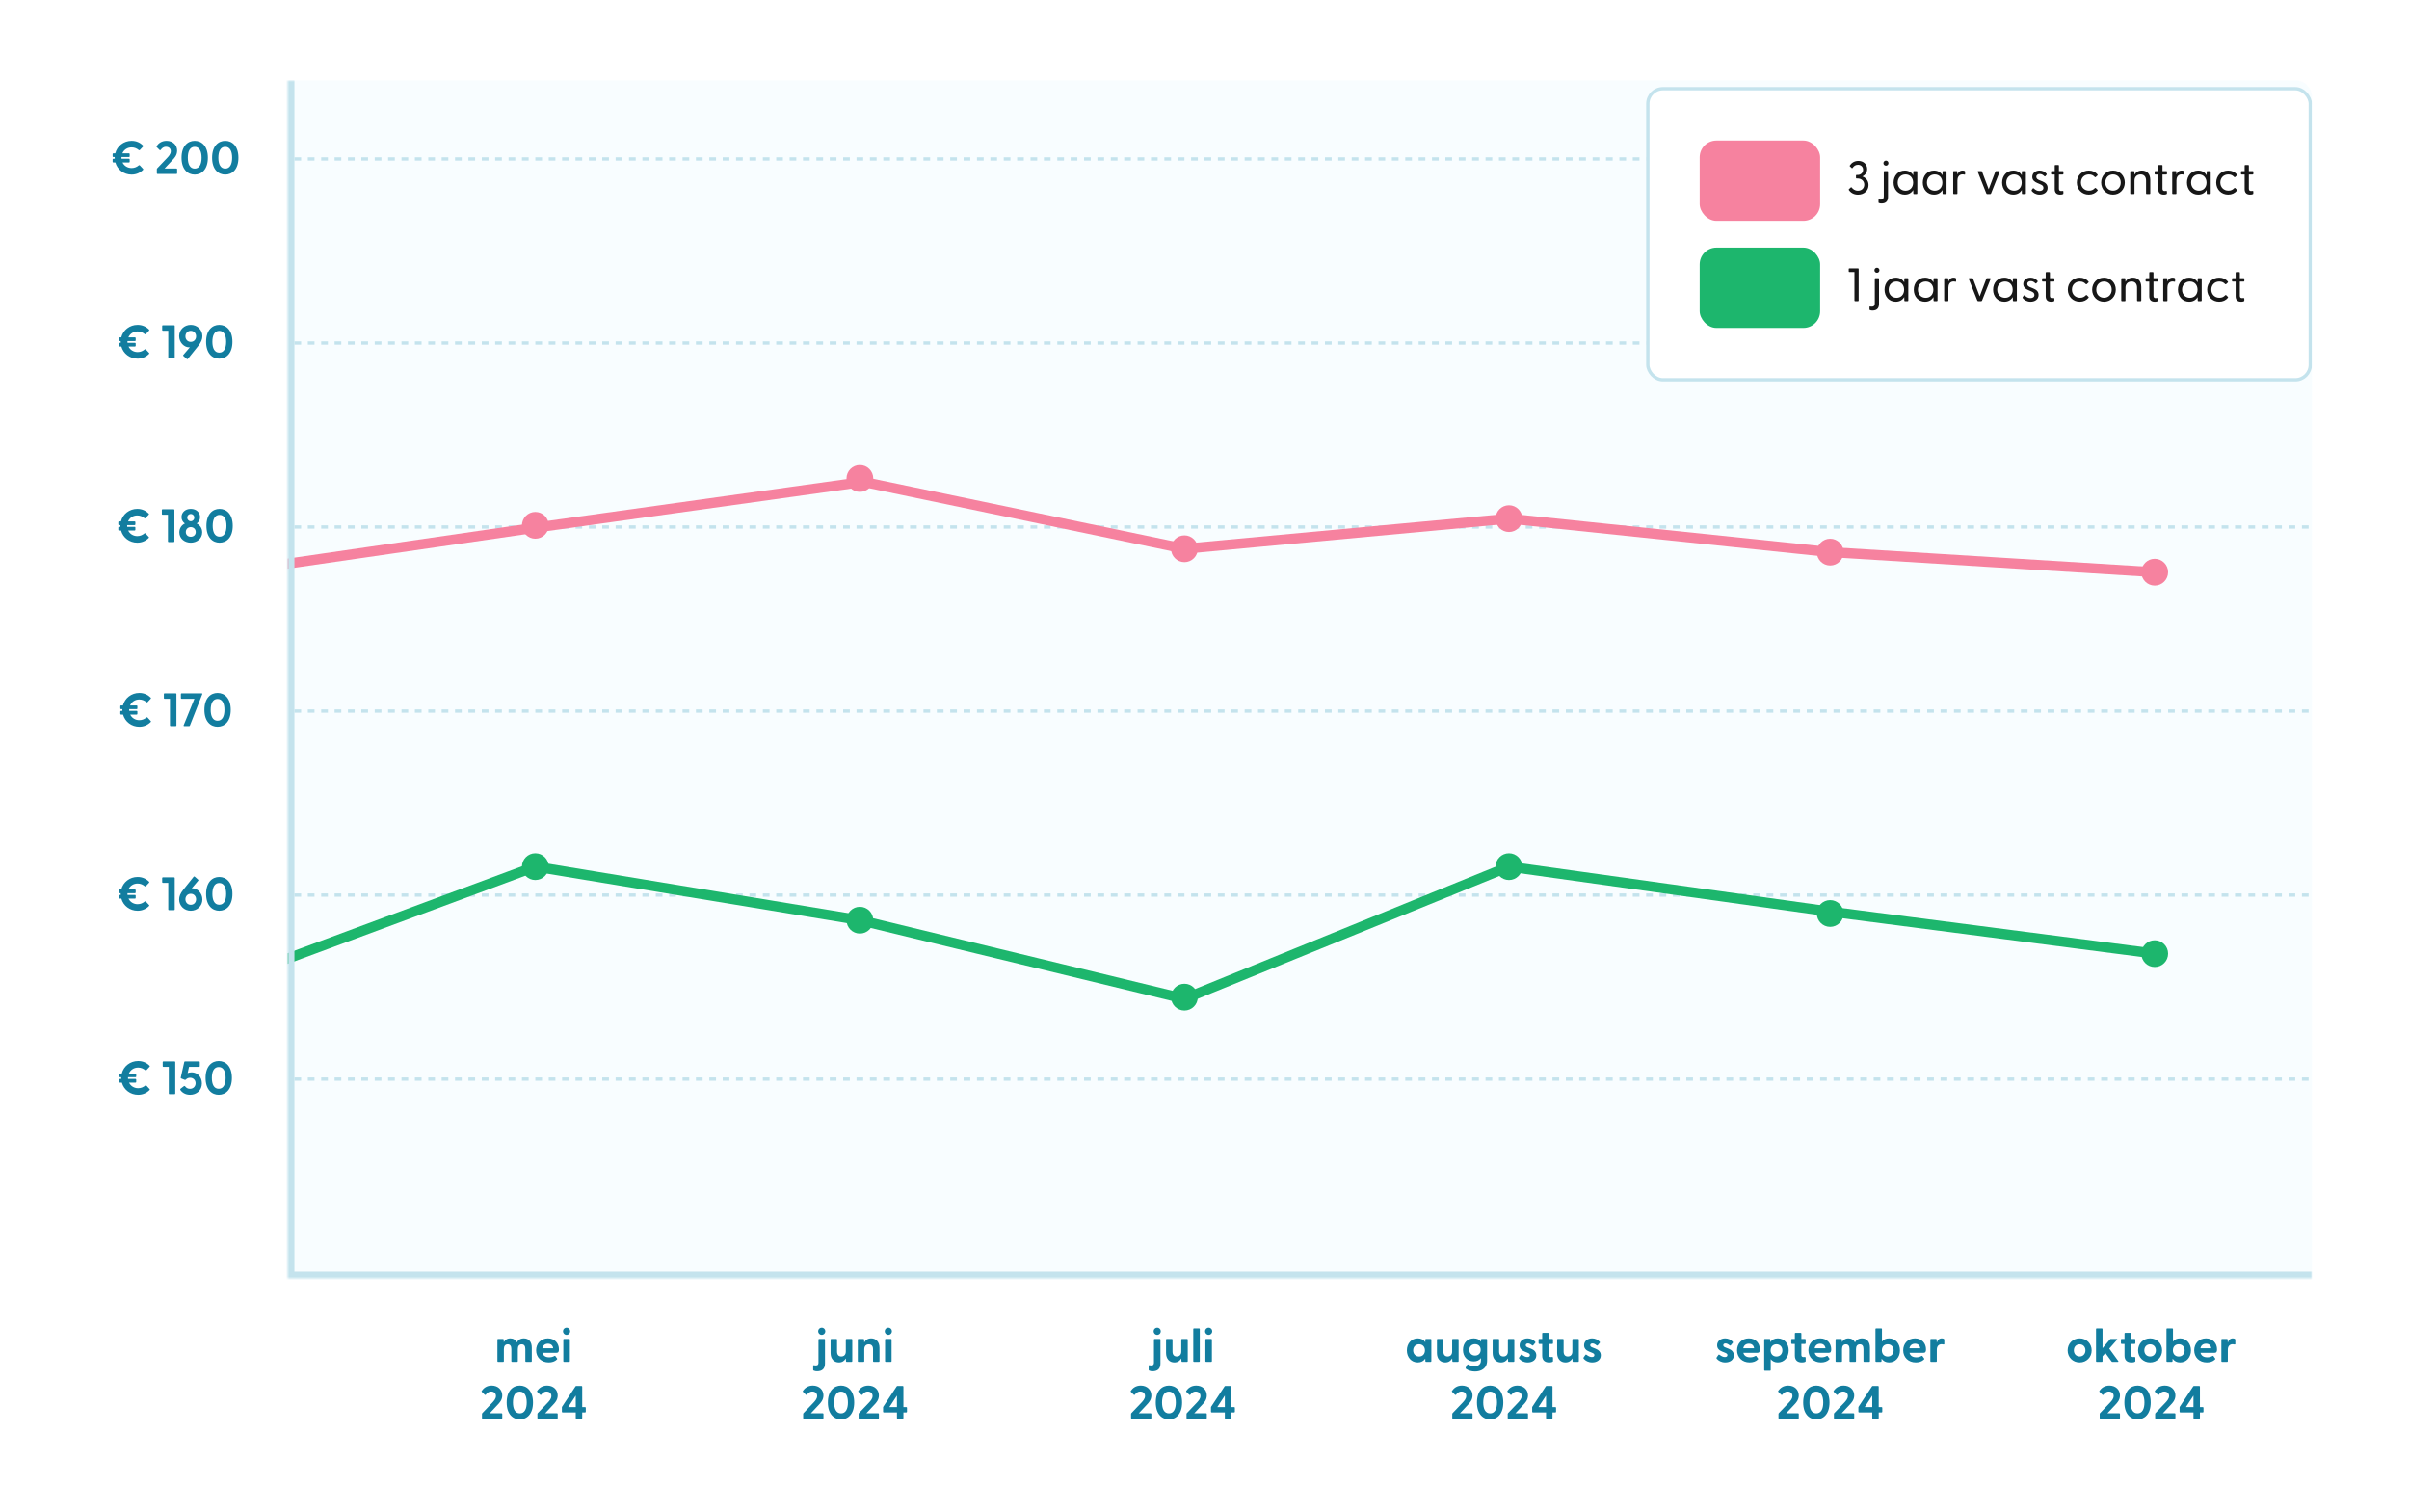 <svg width="720" height="452" viewBox="0 0 720 452" fill="none" xmlns="http://www.w3.org/2000/svg">
<rect width="720" height="452" fill="white"/>
<path d="M41.786 49.424L42.766 50.474C42.85 50.558 42.864 50.656 42.766 50.754C41.898 51.636 40.736 52.182 39.336 52.182C37.012 52.182 35.08 50.698 34.478 48.556H33.876C33.75 48.556 33.666 48.472 33.666 48.346V47.66C33.666 47.534 33.75 47.45 33.876 47.45H34.296C34.282 47.352 34.282 47.24 34.282 47.142V46.932H33.876C33.75 46.932 33.666 46.848 33.666 46.722V46.036C33.666 45.91 33.75 45.826 33.876 45.826H34.45C35.01 43.628 36.984 42.088 39.336 42.088C40.736 42.088 41.898 42.634 42.766 43.502C42.864 43.6 42.85 43.698 42.766 43.796L41.786 44.846C41.702 44.944 41.59 44.944 41.492 44.86C40.904 44.37 40.204 44.048 39.336 44.048C38.076 44.048 37.04 44.748 36.578 45.826H38.552C38.678 45.826 38.762 45.91 38.762 46.036V46.722C38.762 46.848 38.678 46.932 38.552 46.932H36.312V47.142C36.312 47.24 36.312 47.352 36.326 47.45H38.552C38.678 47.45 38.762 47.534 38.762 47.66V48.346C38.762 48.472 38.678 48.556 38.552 48.556H36.62C37.11 49.564 38.118 50.222 39.336 50.222C40.204 50.222 40.904 49.9 41.492 49.41C41.59 49.326 41.702 49.326 41.786 49.424ZM47.086 52C46.96 52 46.876 51.916 46.876 51.79V50.586C46.876 50.488 46.904 50.404 46.974 50.32L49.914 47.24C50.334 46.778 51.048 46.092 51.048 45.196C51.048 44.412 50.488 43.866 49.62 43.866C48.808 43.866 48.36 44.342 48.01 44.818C47.898 44.944 47.8 44.93 47.688 44.818L46.834 43.964C46.736 43.866 46.736 43.754 46.806 43.656C47.352 42.858 48.276 42.088 49.774 42.088C51.664 42.088 52.938 43.348 52.938 45.028C52.938 46.428 52.042 47.31 51.622 47.758L49.186 50.362H52.728C52.854 50.362 52.938 50.446 52.938 50.572V51.79C52.938 51.916 52.854 52 52.728 52H47.086ZM58.192 52.182C56.134 52.182 54.258 50.656 54.258 47.142C54.258 43.628 56.134 42.088 58.192 42.088C60.25 42.088 62.126 43.628 62.126 47.142C62.126 50.656 60.25 52.182 58.192 52.182ZM58.192 50.39C59.62 50.39 60.25 49.032 60.25 47.142C60.25 45.252 59.62 43.88 58.192 43.88C56.75 43.88 56.134 45.252 56.134 47.142C56.134 49.032 56.75 50.39 58.192 50.39ZM67.325 52.182C65.267 52.182 63.391 50.656 63.391 47.142C63.391 43.628 65.267 42.088 67.325 42.088C69.383 42.088 71.259 43.628 71.259 47.142C71.259 50.656 69.383 52.182 67.325 52.182ZM67.325 50.39C68.753 50.39 69.383 49.032 69.383 47.142C69.383 45.252 68.753 43.88 67.325 43.88C65.883 43.88 65.267 45.252 65.267 47.142C65.267 49.032 65.883 50.39 67.325 50.39Z" fill="#127D9F"/>
<path d="M43.578 104.424L44.557 105.474C44.642 105.558 44.656 105.656 44.557 105.754C43.69 106.636 42.528 107.182 41.127 107.182C38.803 107.182 36.871 105.698 36.27 103.556H35.667C35.541 103.556 35.458 103.472 35.458 103.346V102.66C35.458 102.534 35.541 102.45 35.667 102.45H36.087C36.074 102.352 36.074 102.24 36.074 102.142V101.932H35.667C35.541 101.932 35.458 101.848 35.458 101.722V101.036C35.458 100.91 35.541 100.826 35.667 100.826H36.242C36.801 98.628 38.776 97.088 41.127 97.088C42.528 97.088 43.69 97.634 44.557 98.502C44.656 98.6 44.642 98.698 44.557 98.796L43.578 99.846C43.493 99.944 43.382 99.944 43.283 99.86C42.696 99.37 41.995 99.048 41.127 99.048C39.867 99.048 38.831 99.748 38.37 100.826H40.343C40.469 100.826 40.553 100.91 40.553 101.036V101.722C40.553 101.848 40.469 101.932 40.343 101.932H38.103V102.142C38.103 102.24 38.103 102.352 38.117 102.45H40.343C40.469 102.45 40.553 102.534 40.553 102.66V103.346C40.553 103.472 40.469 103.556 40.343 103.556H38.411C38.901 104.564 39.91 105.222 41.127 105.222C41.995 105.222 42.696 104.9 43.283 104.41C43.382 104.326 43.493 104.326 43.578 104.424ZM50.501 107C50.375 107 50.291 106.916 50.291 106.79V98.838H48.681C48.555 98.838 48.471 98.754 48.471 98.628V97.41C48.471 97.284 48.555 97.2 48.681 97.2H52.013C52.139 97.2 52.223 97.284 52.223 97.41V106.79C52.223 106.916 52.139 107 52.013 107H50.501ZM55.853 107.294L54.817 106.384C54.705 106.286 54.677 106.202 54.775 106.09L56.749 103.78C56.679 103.78 56.581 103.794 56.455 103.794C55.041 103.794 53.543 102.338 53.543 100.448C53.543 98.53 55.083 97.088 57.015 97.088C58.947 97.088 60.487 98.544 60.487 100.448C60.487 101.372 60.137 102.268 59.283 103.332L56.147 107.252C56.063 107.35 55.965 107.392 55.853 107.294ZM57.015 102.17C57.939 102.17 58.611 101.456 58.611 100.518C58.611 99.566 57.939 98.866 57.015 98.866C56.077 98.866 55.419 99.566 55.419 100.518C55.419 101.456 56.091 102.17 57.015 102.17ZM65.534 107.182C63.476 107.182 61.6 105.656 61.6 102.142C61.6 98.628 63.476 97.088 65.534 97.088C67.592 97.088 69.468 98.628 69.468 102.142C69.468 105.656 67.592 107.182 65.534 107.182ZM65.534 105.39C66.962 105.39 67.592 104.032 67.592 102.142C67.592 100.252 66.962 98.88 65.534 98.88C64.092 98.88 63.476 100.252 63.476 102.142C63.476 104.032 64.092 105.39 65.534 105.39Z" fill="#127D9F"/>
<path d="M43.482 159.424L44.462 160.474C44.546 160.558 44.56 160.656 44.462 160.754C43.594 161.636 42.432 162.182 41.032 162.182C38.708 162.182 36.776 160.698 36.174 158.556H35.572C35.446 158.556 35.362 158.472 35.362 158.346V157.66C35.362 157.534 35.446 157.45 35.572 157.45H35.992C35.978 157.352 35.978 157.24 35.978 157.142V156.932H35.572C35.446 156.932 35.362 156.848 35.362 156.722V156.036C35.362 155.91 35.446 155.826 35.572 155.826H36.146C36.706 153.628 38.68 152.088 41.032 152.088C42.432 152.088 43.594 152.634 44.462 153.502C44.56 153.6 44.546 153.698 44.462 153.796L43.482 154.846C43.398 154.944 43.286 154.944 43.188 154.86C42.6 154.37 41.9 154.048 41.032 154.048C39.772 154.048 38.736 154.748 38.274 155.826H40.248C40.374 155.826 40.458 155.91 40.458 156.036V156.722C40.458 156.848 40.374 156.932 40.248 156.932H38.008V157.142C38.008 157.24 38.008 157.352 38.022 157.45H40.248C40.374 157.45 40.458 157.534 40.458 157.66V158.346C40.458 158.472 40.374 158.556 40.248 158.556H38.316C38.806 159.564 39.814 160.222 41.032 160.222C41.9 160.222 42.6 159.9 43.188 159.41C43.286 159.326 43.398 159.326 43.482 159.424ZM50.406 162C50.28 162 50.196 161.916 50.196 161.79V153.838H48.586C48.46 153.838 48.376 153.754 48.376 153.628V152.41C48.376 152.284 48.46 152.2 48.586 152.2H51.918C52.044 152.2 52.128 152.284 52.128 152.41V161.79C52.128 161.916 52.044 162 51.918 162H50.406ZM57.018 162.182C55.268 162.182 53.602 161.048 53.602 159.102C53.602 157.856 54.302 156.904 55.254 156.456C54.652 156.022 54.246 155.364 54.246 154.538C54.246 153.194 55.324 152.088 57.018 152.088C58.698 152.088 59.79 153.194 59.79 154.538C59.79 155.364 59.384 156.022 58.782 156.456C59.72 156.904 60.434 157.856 60.434 159.102C60.434 161.034 58.768 162.182 57.018 162.182ZM57.018 155.77C57.634 155.77 58.082 155.28 58.082 154.692C58.082 154.09 57.634 153.614 57.018 153.614C56.402 153.614 55.954 154.09 55.954 154.692C55.954 155.28 56.402 155.77 57.018 155.77ZM57.018 160.418C57.83 160.418 58.502 159.886 58.502 159.004C58.502 158.066 57.774 157.534 57.018 157.534C56.262 157.534 55.534 158.066 55.534 159.004C55.534 159.886 56.192 160.418 57.018 160.418ZM65.629 162.182C63.571 162.182 61.695 160.656 61.695 157.142C61.695 153.628 63.571 152.088 65.629 152.088C67.687 152.088 69.563 153.628 69.563 157.142C69.563 160.656 67.687 162.182 65.629 162.182ZM65.629 160.39C67.057 160.39 67.687 159.032 67.687 157.142C67.687 155.252 67.057 153.88 65.629 153.88C64.187 153.88 63.571 155.252 63.571 157.142C63.571 159.032 64.187 160.39 65.629 160.39Z" fill="#127D9F"/>
<path d="M44.083 214.424L45.063 215.474C45.147 215.558 45.161 215.656 45.063 215.754C44.195 216.636 43.033 217.182 41.633 217.182C39.309 217.182 37.377 215.698 36.775 213.556H36.173C36.047 213.556 35.963 213.472 35.963 213.346V212.66C35.963 212.534 36.047 212.45 36.173 212.45H36.593C36.579 212.352 36.579 212.24 36.579 212.142V211.932H36.173C36.047 211.932 35.963 211.848 35.963 211.722V211.036C35.963 210.91 36.047 210.826 36.173 210.826H36.747C37.307 208.628 39.281 207.088 41.633 207.088C43.033 207.088 44.195 207.634 45.063 208.502C45.161 208.6 45.147 208.698 45.063 208.796L44.083 209.846C43.999 209.944 43.887 209.944 43.789 209.86C43.201 209.37 42.501 209.048 41.633 209.048C40.373 209.048 39.337 209.748 38.875 210.826H40.849C40.975 210.826 41.059 210.91 41.059 211.036V211.722C41.059 211.848 40.975 211.932 40.849 211.932H38.609V212.142C38.609 212.24 38.609 212.352 38.623 212.45H40.849C40.975 212.45 41.059 212.534 41.059 212.66V213.346C41.059 213.472 40.975 213.556 40.849 213.556H38.917C39.407 214.564 40.415 215.222 41.633 215.222C42.501 215.222 43.201 214.9 43.789 214.41C43.887 214.326 43.999 214.326 44.083 214.424ZM51.007 217C50.881 217 50.797 216.916 50.797 216.79V208.838H49.187C49.061 208.838 48.977 208.754 48.977 208.628V207.41C48.977 207.284 49.061 207.2 49.187 207.2H52.519C52.645 207.2 52.729 207.284 52.729 207.41V216.79C52.729 216.916 52.645 217 52.519 217H51.007ZM55.043 217C54.917 217 54.819 216.916 54.889 216.748L58.109 208.838H54.273C54.147 208.838 54.063 208.754 54.063 208.628V207.41C54.063 207.284 54.147 207.2 54.273 207.2H60.293C60.433 207.2 60.503 207.312 60.447 207.466L56.779 216.79C56.737 216.916 56.667 217 56.513 217H55.043ZM65.028 217.182C62.97 217.182 61.094 215.656 61.094 212.142C61.094 208.628 62.97 207.088 65.028 207.088C67.086 207.088 68.962 208.628 68.962 212.142C68.962 215.656 67.086 217.182 65.028 217.182ZM65.028 215.39C66.456 215.39 67.086 214.032 67.086 212.142C67.086 210.252 66.456 208.88 65.028 208.88C63.586 208.88 62.97 210.252 62.97 212.142C62.97 214.032 63.586 215.39 65.028 215.39Z" fill="#127D9F"/>
<path d="M43.578 269.424L44.557 270.474C44.642 270.558 44.656 270.656 44.557 270.754C43.69 271.636 42.528 272.182 41.127 272.182C38.803 272.182 36.871 270.698 36.27 268.556H35.667C35.541 268.556 35.458 268.472 35.458 268.346V267.66C35.458 267.534 35.541 267.45 35.667 267.45H36.087C36.074 267.352 36.074 267.24 36.074 267.142V266.932H35.667C35.541 266.932 35.458 266.848 35.458 266.722V266.036C35.458 265.91 35.541 265.826 35.667 265.826H36.242C36.801 263.628 38.776 262.088 41.127 262.088C42.528 262.088 43.69 262.634 44.557 263.502C44.656 263.6 44.642 263.698 44.557 263.796L43.578 264.846C43.493 264.944 43.382 264.944 43.283 264.86C42.696 264.37 41.995 264.048 41.127 264.048C39.867 264.048 38.831 264.748 38.37 265.826H40.343C40.469 265.826 40.553 265.91 40.553 266.036V266.722C40.553 266.848 40.469 266.932 40.343 266.932H38.103V267.142C38.103 267.24 38.103 267.352 38.117 267.45H40.343C40.469 267.45 40.553 267.534 40.553 267.66V268.346C40.553 268.472 40.469 268.556 40.343 268.556H38.411C38.901 269.564 39.91 270.222 41.127 270.222C41.995 270.222 42.696 269.9 43.283 269.41C43.382 269.326 43.493 269.326 43.578 269.424ZM50.501 272C50.375 272 50.291 271.916 50.291 271.79V263.838H48.681C48.555 263.838 48.471 263.754 48.471 263.628V262.41C48.471 262.284 48.555 262.2 48.681 262.2H52.013C52.139 262.2 52.223 262.284 52.223 262.41V271.79C52.223 271.916 52.139 272 52.013 272H50.501ZM57.015 272.182C55.083 272.182 53.543 270.726 53.543 268.808C53.543 267.898 53.893 267.002 54.747 265.938L57.883 262.018C57.967 261.92 58.065 261.878 58.177 261.976L59.213 262.886C59.325 262.984 59.353 263.068 59.255 263.18L57.295 265.49C57.351 265.49 57.449 265.476 57.575 265.476C59.003 265.476 60.487 266.918 60.487 268.822C60.487 270.74 58.961 272.182 57.015 272.182ZM57.015 270.404C57.953 270.404 58.611 269.704 58.611 268.752C58.611 267.814 57.939 267.1 57.015 267.1C56.091 267.1 55.419 267.814 55.419 268.752C55.419 269.704 56.091 270.404 57.015 270.404ZM65.534 272.182C63.476 272.182 61.6 270.656 61.6 267.142C61.6 263.628 63.476 262.088 65.534 262.088C67.592 262.088 69.468 263.628 69.468 267.142C69.468 270.656 67.592 272.182 65.534 272.182ZM65.534 270.39C66.962 270.39 67.592 269.032 67.592 267.142C67.592 265.252 66.962 263.88 65.534 263.88C64.092 263.88 63.476 265.252 63.476 267.142C63.476 269.032 64.092 270.39 65.534 270.39Z" fill="#127D9F"/>
<path d="M43.735 324.424L44.715 325.474C44.799 325.558 44.813 325.656 44.715 325.754C43.847 326.636 42.685 327.182 41.285 327.182C38.961 327.182 37.029 325.698 36.427 323.556H35.825C35.699 323.556 35.615 323.472 35.615 323.346V322.66C35.615 322.534 35.699 322.45 35.825 322.45H36.245C36.231 322.352 36.231 322.24 36.231 322.142V321.932H35.825C35.699 321.932 35.615 321.848 35.615 321.722V321.036C35.615 320.91 35.699 320.826 35.825 320.826H36.399C36.959 318.628 38.933 317.088 41.285 317.088C42.685 317.088 43.847 317.634 44.715 318.502C44.813 318.6 44.799 318.698 44.715 318.796L43.735 319.846C43.651 319.944 43.539 319.944 43.441 319.86C42.853 319.37 42.153 319.048 41.285 319.048C40.025 319.048 38.989 319.748 38.527 320.826H40.501C40.627 320.826 40.711 320.91 40.711 321.036V321.722C40.711 321.848 40.627 321.932 40.501 321.932H38.261V322.142C38.261 322.24 38.261 322.352 38.275 322.45H40.501C40.627 322.45 40.711 322.534 40.711 322.66V323.346C40.711 323.472 40.627 323.556 40.501 323.556H38.569C39.059 324.564 40.067 325.222 41.285 325.222C42.153 325.222 42.853 324.9 43.441 324.41C43.539 324.326 43.651 324.326 43.735 324.424ZM50.659 327C50.533 327 50.449 326.916 50.449 326.79V318.838H48.839C48.713 318.838 48.629 318.754 48.629 318.628V317.41C48.629 317.284 48.713 317.2 48.839 317.2H52.171C52.297 317.2 52.381 317.284 52.381 317.41V326.79C52.381 326.916 52.297 327 52.171 327H50.659ZM56.795 327.182C55.311 327.182 54.303 326.398 53.883 325.698C53.827 325.558 53.855 325.46 53.981 325.362L54.975 324.606C55.115 324.508 55.241 324.55 55.325 324.662C55.633 325.082 56.095 325.404 56.767 325.404C57.803 325.404 58.461 324.648 58.461 323.738C58.461 322.786 57.761 322.1 56.809 322.1C56.319 322.1 55.871 322.296 55.563 322.632C55.479 322.73 55.367 322.786 55.213 322.73L54.163 322.31C54.037 322.254 53.995 322.184 54.023 322.058L55.073 317.382C55.101 317.27 55.171 317.2 55.297 317.2H59.497C59.623 317.2 59.707 317.284 59.707 317.41V318.628C59.707 318.754 59.623 318.838 59.497 318.838H56.501L56.081 320.7C56.361 320.602 56.767 320.476 57.271 320.476C59.049 320.476 60.337 321.904 60.337 323.78C60.337 325.852 58.769 327.182 56.795 327.182ZM65.376 327.182C63.319 327.182 61.443 325.656 61.443 322.142C61.443 318.628 63.319 317.088 65.376 317.088C67.434 317.088 69.311 318.628 69.311 322.142C69.311 325.656 67.434 327.182 65.376 327.182ZM65.376 325.39C66.805 325.39 67.434 324.032 67.434 322.142C67.434 320.252 66.805 318.88 65.376 318.88C63.934 318.88 63.319 320.252 63.319 322.142C63.319 324.032 63.934 325.39 65.376 325.39Z" fill="#127D9F"/>
<path d="M148.874 407C148.748 407 148.664 406.916 148.664 406.79V400.35C148.664 400.224 148.748 400.14 148.874 400.14H150.33C150.456 400.14 150.54 400.196 150.54 400.364L150.582 401.092C150.96 400.448 151.576 399.972 152.514 399.972C153.396 399.972 154.082 400.392 154.46 401.19C154.838 400.49 155.51 399.972 156.574 399.972C158.044 399.972 158.94 400.98 158.94 402.772V406.79C158.94 406.916 158.856 407 158.73 407H157.218C157.092 407 157.008 406.916 157.008 406.79V403.192C157.008 402.254 156.672 401.75 155.916 401.75C155.188 401.75 154.768 402.254 154.768 403.192V406.79C154.768 406.916 154.684 407 154.558 407H153.06C152.92 407 152.836 406.916 152.836 406.79V403.192C152.836 402.254 152.486 401.75 151.744 401.75C151.016 401.75 150.596 402.254 150.596 403.192V406.79C150.596 406.916 150.512 407 150.386 407H148.874ZM164.002 407.168C161.748 407.168 160.236 405.614 160.236 403.542C160.236 401.526 161.65 399.972 163.764 399.972C165.85 399.972 167.054 401.512 167.054 403.248C167.054 403.92 166.9 404.298 166.298 404.298H162.126C162.336 405.166 163.05 405.642 164.156 405.642C164.688 405.642 165.192 405.544 165.752 405.222C165.85 405.166 165.92 405.18 165.99 405.278L166.508 405.992C166.578 406.09 166.564 406.188 166.438 406.3C165.85 406.888 164.968 407.168 164.002 407.168ZM162.098 402.94H165.332C165.22 402.03 164.604 401.568 163.778 401.568C162.924 401.568 162.266 402.03 162.098 402.94ZM169.345 398.922C168.729 398.922 168.267 398.446 168.267 397.844C168.267 397.256 168.729 396.78 169.345 396.78C169.961 396.78 170.409 397.256 170.409 397.844C170.409 398.446 169.961 398.922 169.345 398.922ZM168.575 407C168.449 407 168.365 406.916 168.365 406.79V400.35C168.365 400.224 168.449 400.14 168.575 400.14H170.101C170.227 400.14 170.311 400.224 170.311 400.35V406.79C170.311 406.916 170.227 407 170.101 407H168.575ZM144.263 424C144.137 424 144.053 423.916 144.053 423.79V422.586C144.053 422.488 144.081 422.404 144.151 422.32L147.091 419.24C147.511 418.778 148.225 418.092 148.225 417.196C148.225 416.412 147.665 415.866 146.797 415.866C145.985 415.866 145.537 416.342 145.187 416.818C145.075 416.944 144.977 416.93 144.865 416.818L144.011 415.964C143.913 415.866 143.913 415.754 143.983 415.656C144.529 414.858 145.453 414.088 146.951 414.088C148.841 414.088 150.115 415.348 150.115 417.028C150.115 418.428 149.219 419.31 148.799 419.758L146.363 422.362H149.905C150.031 422.362 150.115 422.446 150.115 422.572V423.79C150.115 423.916 150.031 424 149.905 424H144.263ZM155.369 424.182C153.311 424.182 151.435 422.656 151.435 419.142C151.435 415.628 153.311 414.088 155.369 414.088C157.427 414.088 159.303 415.628 159.303 419.142C159.303 422.656 157.427 424.182 155.369 424.182ZM155.369 422.39C156.797 422.39 157.427 421.032 157.427 419.142C157.427 417.252 156.797 415.88 155.369 415.88C153.927 415.88 153.311 417.252 153.311 419.142C153.311 421.032 153.927 422.39 155.369 422.39ZM160.834 424C160.708 424 160.624 423.916 160.624 423.79V422.586C160.624 422.488 160.652 422.404 160.722 422.32L163.662 419.24C164.082 418.778 164.796 418.092 164.796 417.196C164.796 416.412 164.236 415.866 163.368 415.866C162.556 415.866 162.108 416.342 161.758 416.818C161.646 416.944 161.548 416.93 161.436 416.818L160.582 415.964C160.484 415.866 160.484 415.754 160.554 415.656C161.1 414.858 162.024 414.088 163.522 414.088C165.412 414.088 166.686 415.348 166.686 417.028C166.686 418.428 165.79 419.31 165.37 419.758L162.934 422.362H166.476C166.602 422.362 166.686 422.446 166.686 422.572V423.79C166.686 423.916 166.602 424 166.476 424H160.834ZM172.289 424C172.163 424 172.079 423.916 172.079 423.79V422.11H168.145C168.019 422.11 167.935 422.026 167.935 421.9V420.654C167.935 420.556 167.949 420.486 168.005 420.388L171.995 414.34C172.051 414.242 172.135 414.2 172.247 414.2H173.801C173.927 414.2 174.011 414.284 174.011 414.41V420.514H174.865C174.991 420.514 175.075 420.598 175.075 420.724V421.9C175.075 422.026 174.991 422.11 174.865 422.11H174.011V423.79C174.011 423.916 173.927 424 173.801 424H172.289ZM169.825 420.514H172.079V417.07L169.825 420.514Z" fill="#127D9F"/>
<path d="M245.606 398.922C244.99 398.922 244.528 398.446 244.528 397.844C244.528 397.256 244.99 396.78 245.606 396.78C246.222 396.78 246.67 397.256 246.67 397.844C246.67 398.446 246.222 398.922 245.606 398.922ZM244.22 409.8C243.842 409.8 243.548 409.772 243.17 409.59C243.086 409.548 243.044 409.464 243.044 409.38V408.106C243.044 408.008 243.128 407.994 243.226 408.008C243.45 408.05 243.632 408.078 243.8 408.078C244.472 408.078 244.626 407.728 244.626 407.224V400.35C244.626 400.224 244.71 400.14 244.836 400.14H246.362C246.488 400.14 246.572 400.224 246.572 400.35V407.49C246.572 409.086 245.69 409.8 244.22 409.8ZM250.724 407.168C249.282 407.168 248.246 406.132 248.246 404.34V400.35C248.246 400.224 248.33 400.14 248.456 400.14H249.968C250.094 400.14 250.178 400.224 250.178 400.35V403.906C250.178 404.872 250.626 405.39 251.452 405.39C252.264 405.39 252.796 404.872 252.796 403.906V400.35C252.796 400.224 252.88 400.14 253.006 400.14H254.504C254.63 400.14 254.728 400.224 254.728 400.35V406.79C254.728 406.916 254.63 407 254.504 407H253.062C252.936 407 252.852 406.944 252.852 406.776L252.796 405.964C252.404 406.664 251.746 407.168 250.724 407.168ZM256.591 407C256.465 407 256.381 406.916 256.381 406.79V400.35C256.381 400.224 256.465 400.14 256.591 400.14H258.047C258.173 400.14 258.257 400.196 258.257 400.364L258.313 401.176C258.705 400.476 259.363 399.972 260.385 399.972C261.813 399.972 262.863 401.008 262.863 402.8V406.79C262.863 406.916 262.765 407 262.639 407H261.141C261.015 407 260.931 406.916 260.931 406.79V403.234C260.931 402.268 260.483 401.75 259.657 401.75C258.845 401.75 258.313 402.268 258.313 403.234V406.79C258.313 406.916 258.229 407 258.103 407H256.591ZM265.509 398.922C264.893 398.922 264.431 398.446 264.431 397.844C264.431 397.256 264.893 396.78 265.509 396.78C266.125 396.78 266.573 397.256 266.573 397.844C266.573 398.446 266.125 398.922 265.509 398.922ZM264.739 407C264.613 407 264.529 406.916 264.529 406.79V400.35C264.529 400.224 264.613 400.14 264.739 400.14H266.265C266.391 400.14 266.475 400.224 266.475 400.35V406.79C266.475 406.916 266.391 407 266.265 407H264.739ZM240.263 424C240.137 424 240.053 423.916 240.053 423.79V422.586C240.053 422.488 240.081 422.404 240.151 422.32L243.091 419.24C243.511 418.778 244.225 418.092 244.225 417.196C244.225 416.412 243.665 415.866 242.797 415.866C241.985 415.866 241.537 416.342 241.187 416.818C241.075 416.944 240.977 416.93 240.865 416.818L240.011 415.964C239.913 415.866 239.913 415.754 239.983 415.656C240.529 414.858 241.453 414.088 242.951 414.088C244.841 414.088 246.115 415.348 246.115 417.028C246.115 418.428 245.219 419.31 244.799 419.758L242.363 422.362H245.905C246.031 422.362 246.115 422.446 246.115 422.572V423.79C246.115 423.916 246.031 424 245.905 424H240.263ZM251.369 424.182C249.311 424.182 247.435 422.656 247.435 419.142C247.435 415.628 249.311 414.088 251.369 414.088C253.427 414.088 255.303 415.628 255.303 419.142C255.303 422.656 253.427 424.182 251.369 424.182ZM251.369 422.39C252.797 422.39 253.427 421.032 253.427 419.142C253.427 417.252 252.797 415.88 251.369 415.88C249.927 415.88 249.311 417.252 249.311 419.142C249.311 421.032 249.927 422.39 251.369 422.39ZM256.834 424C256.708 424 256.624 423.916 256.624 423.79V422.586C256.624 422.488 256.652 422.404 256.722 422.32L259.662 419.24C260.082 418.778 260.796 418.092 260.796 417.196C260.796 416.412 260.236 415.866 259.368 415.866C258.556 415.866 258.108 416.342 257.758 416.818C257.646 416.944 257.548 416.93 257.436 416.818L256.582 415.964C256.484 415.866 256.484 415.754 256.554 415.656C257.1 414.858 258.024 414.088 259.522 414.088C261.412 414.088 262.686 415.348 262.686 417.028C262.686 418.428 261.79 419.31 261.37 419.758L258.934 422.362H262.476C262.602 422.362 262.686 422.446 262.686 422.572V423.79C262.686 423.916 262.602 424 262.476 424H256.834ZM268.289 424C268.163 424 268.079 423.916 268.079 423.79V422.11H264.145C264.019 422.11 263.935 422.026 263.935 421.9V420.654C263.935 420.556 263.949 420.486 264.005 420.388L267.995 414.34C268.051 414.242 268.135 414.2 268.247 414.2H269.801C269.927 414.2 270.011 414.284 270.011 414.41V420.514H270.865C270.991 420.514 271.075 420.598 271.075 420.724V421.9C271.075 422.026 270.991 422.11 270.865 422.11H270.011V423.79C270.011 423.916 269.927 424 269.801 424H268.289ZM265.825 420.514H268.079V417.07L265.825 420.514Z" fill="#127D9F"/>
<path d="M345.869 398.922C345.253 398.922 344.791 398.446 344.791 397.844C344.791 397.256 345.253 396.78 345.869 396.78C346.485 396.78 346.933 397.256 346.933 397.844C346.933 398.446 346.485 398.922 345.869 398.922ZM344.483 409.8C344.105 409.8 343.811 409.772 343.433 409.59C343.349 409.548 343.307 409.464 343.307 409.38V408.106C343.307 408.008 343.391 407.994 343.489 408.008C343.713 408.05 343.895 408.078 344.063 408.078C344.735 408.078 344.889 407.728 344.889 407.224V400.35C344.889 400.224 344.973 400.14 345.099 400.14H346.625C346.751 400.14 346.835 400.224 346.835 400.35V407.49C346.835 409.086 345.953 409.8 344.483 409.8ZM350.987 407.168C349.545 407.168 348.509 406.132 348.509 404.34V400.35C348.509 400.224 348.593 400.14 348.719 400.14H350.231C350.357 400.14 350.441 400.224 350.441 400.35V403.906C350.441 404.872 350.889 405.39 351.715 405.39C352.527 405.39 353.059 404.872 353.059 403.906V400.35C353.059 400.224 353.143 400.14 353.269 400.14H354.767C354.893 400.14 354.991 400.224 354.991 400.35V406.79C354.991 406.916 354.893 407 354.767 407H353.325C353.199 407 353.115 406.944 353.115 406.776L353.059 405.964C352.667 406.664 352.009 407.168 350.987 407.168ZM356.853 407C356.727 407 356.643 406.916 356.643 406.79V397.2C356.643 397.074 356.727 396.99 356.853 396.99H358.379C358.505 396.99 358.589 397.074 358.589 397.2V406.79C358.589 406.916 358.505 407 358.379 407H356.853ZM361.247 398.922C360.631 398.922 360.169 398.446 360.169 397.844C360.169 397.256 360.631 396.78 361.247 396.78C361.863 396.78 362.311 397.256 362.311 397.844C362.311 398.446 361.863 398.922 361.247 398.922ZM360.477 407C360.351 407 360.267 406.916 360.267 406.79V400.35C360.267 400.224 360.351 400.14 360.477 400.14H362.003C362.129 400.14 362.213 400.224 362.213 400.35V406.79C362.213 406.916 362.129 407 362.003 407H360.477ZM338.263 424C338.137 424 338.053 423.916 338.053 423.79V422.586C338.053 422.488 338.081 422.404 338.151 422.32L341.091 419.24C341.511 418.778 342.225 418.092 342.225 417.196C342.225 416.412 341.665 415.866 340.797 415.866C339.985 415.866 339.537 416.342 339.187 416.818C339.075 416.944 338.977 416.93 338.865 416.818L338.011 415.964C337.913 415.866 337.913 415.754 337.983 415.656C338.529 414.858 339.453 414.088 340.951 414.088C342.841 414.088 344.115 415.348 344.115 417.028C344.115 418.428 343.219 419.31 342.799 419.758L340.363 422.362H343.905C344.031 422.362 344.115 422.446 344.115 422.572V423.79C344.115 423.916 344.031 424 343.905 424H338.263ZM349.369 424.182C347.311 424.182 345.435 422.656 345.435 419.142C345.435 415.628 347.311 414.088 349.369 414.088C351.427 414.088 353.303 415.628 353.303 419.142C353.303 422.656 351.427 424.182 349.369 424.182ZM349.369 422.39C350.797 422.39 351.427 421.032 351.427 419.142C351.427 417.252 350.797 415.88 349.369 415.88C347.927 415.88 347.311 417.252 347.311 419.142C347.311 421.032 347.927 422.39 349.369 422.39ZM354.834 424C354.708 424 354.624 423.916 354.624 423.79V422.586C354.624 422.488 354.652 422.404 354.722 422.32L357.662 419.24C358.082 418.778 358.796 418.092 358.796 417.196C358.796 416.412 358.236 415.866 357.368 415.866C356.556 415.866 356.108 416.342 355.758 416.818C355.646 416.944 355.548 416.93 355.436 416.818L354.582 415.964C354.484 415.866 354.484 415.754 354.554 415.656C355.1 414.858 356.024 414.088 357.522 414.088C359.412 414.088 360.686 415.348 360.686 417.028C360.686 418.428 359.79 419.31 359.37 419.758L356.934 422.362H360.476C360.602 422.362 360.686 422.446 360.686 422.572V423.79C360.686 423.916 360.602 424 360.476 424H354.834ZM366.289 424C366.163 424 366.079 423.916 366.079 423.79V422.11H362.145C362.019 422.11 361.935 422.026 361.935 421.9V420.654C361.935 420.556 361.949 420.486 362.005 420.388L365.995 414.34C366.051 414.242 366.135 414.2 366.247 414.2H367.801C367.927 414.2 368.011 414.284 368.011 414.41V420.514H368.865C368.991 420.514 369.075 420.598 369.075 420.724V421.9C369.075 422.026 368.991 422.11 368.865 422.11H368.011V423.79C368.011 423.916 367.927 424 367.801 424H366.289ZM363.825 420.514H366.079V417.07L363.825 420.514Z" fill="#127D9F"/>
<path d="M423.741 407.168C421.809 407.168 420.479 405.614 420.479 403.57C420.479 401.54 421.809 399.972 423.741 399.972C424.777 399.972 425.519 400.392 425.981 401.106L426.009 400.35C426.009 400.224 426.093 400.14 426.219 400.14H427.591C427.717 400.14 427.801 400.224 427.801 400.35V406.79C427.801 406.916 427.703 407 427.577 407H426.219C426.093 407 426.009 406.916 426.009 406.79L425.981 406.034C425.505 406.734 424.763 407.168 423.741 407.168ZM424.147 405.404C425.169 405.404 425.883 404.676 425.883 403.57C425.883 402.464 425.169 401.736 424.147 401.736C423.125 401.736 422.369 402.478 422.369 403.57C422.369 404.676 423.125 405.404 424.147 405.404ZM431.948 407.168C430.506 407.168 429.47 406.132 429.47 404.34V400.35C429.47 400.224 429.554 400.14 429.68 400.14H431.192C431.318 400.14 431.402 400.224 431.402 400.35V403.906C431.402 404.872 431.85 405.39 432.676 405.39C433.488 405.39 434.02 404.872 434.02 403.906V400.35C434.02 400.224 434.104 400.14 434.23 400.14H435.728C435.854 400.14 435.952 400.224 435.952 400.35V406.79C435.952 406.916 435.854 407 435.728 407H434.286C434.16 407 434.076 406.944 434.076 406.776L434.02 405.964C433.628 406.664 432.97 407.168 431.948 407.168ZM440.838 409.87C439.816 409.87 438.836 409.59 438.164 409.086C438.024 408.988 438.01 408.806 438.08 408.68L438.486 407.91C438.556 407.77 438.682 407.714 438.836 407.798C439.438 408.134 440.054 408.302 440.656 408.302C441.622 408.302 442.616 407.882 442.616 406.608V405.866C442.182 406.482 441.468 406.86 440.488 406.86C438.556 406.86 437.254 405.446 437.254 403.416C437.254 401.4 438.556 399.972 440.488 399.972C441.496 399.972 442.196 400.336 442.63 400.98L442.658 400.35C442.658 400.224 442.756 400.14 442.882 400.14H444.254C444.38 400.14 444.464 400.224 444.464 400.35V406.622C444.464 409.086 442.532 409.87 440.838 409.87ZM440.866 405.124C441.846 405.124 442.546 404.466 442.546 403.416C442.546 402.366 441.846 401.708 440.866 401.708C439.872 401.708 439.144 402.38 439.144 403.416C439.144 404.466 439.872 405.124 440.866 405.124ZM448.6 407.168C447.158 407.168 446.122 406.132 446.122 404.34V400.35C446.122 400.224 446.206 400.14 446.332 400.14H447.844C447.97 400.14 448.054 400.224 448.054 400.35V403.906C448.054 404.872 448.502 405.39 449.328 405.39C450.14 405.39 450.672 404.872 450.672 403.906V400.35C450.672 400.224 450.756 400.14 450.882 400.14H452.38C452.506 400.14 452.604 400.224 452.604 400.35V406.79C452.604 406.916 452.506 407 452.38 407H450.938C450.812 407 450.728 406.944 450.728 406.776L450.672 405.964C450.28 406.664 449.622 407.168 448.6 407.168ZM456.595 407.168C455.447 407.168 454.579 406.678 454.033 406.034C453.949 405.936 453.963 405.782 454.061 405.628L454.551 404.942C454.663 404.774 454.789 404.802 454.901 404.886C455.475 405.32 455.951 405.558 456.483 405.558C456.945 405.558 457.253 405.376 457.253 404.984C457.253 404.648 457.043 404.48 456.539 404.27L455.671 403.92C454.789 403.57 454.173 402.996 454.173 402.044C454.173 400.728 455.293 399.972 456.567 399.972C457.463 399.972 458.289 400.336 458.863 401.022C458.947 401.12 458.919 401.232 458.849 401.316L458.233 402.058C458.135 402.17 458.037 402.156 457.911 402.058C457.463 401.68 457.071 401.484 456.665 401.484C456.217 401.484 456.007 401.736 456.007 402.03C456.007 402.366 456.287 402.562 456.665 402.702L457.631 403.08C458.499 403.43 459.185 404.018 459.171 405.068C459.157 406.454 457.967 407.168 456.595 407.168ZM463.002 407.168C461.91 407.168 460.93 406.664 460.93 405.166V401.638H460.062C459.936 401.638 459.852 401.554 459.852 401.428V400.35C459.852 400.224 459.936 400.14 460.062 400.14H460.93V398.53C460.93 398.404 461.014 398.32 461.14 398.32H462.666C462.792 398.32 462.876 398.404 462.876 398.53V400.14H463.954C464.08 400.14 464.164 400.224 464.164 400.35V401.428C464.164 401.554 464.08 401.638 463.954 401.638H462.876V404.956C462.876 405.362 463.114 405.558 463.478 405.558C463.604 405.558 463.744 405.558 463.912 405.544C464.066 405.53 464.164 405.6 464.164 405.74V406.762C464.164 407.084 463.464 407.168 463.002 407.168ZM467.877 407.168C466.435 407.168 465.399 406.132 465.399 404.34V400.35C465.399 400.224 465.483 400.14 465.609 400.14H467.121C467.247 400.14 467.331 400.224 467.331 400.35V403.906C467.331 404.872 467.779 405.39 468.605 405.39C469.417 405.39 469.949 404.872 469.949 403.906V400.35C469.949 400.224 470.033 400.14 470.159 400.14H471.657C471.783 400.14 471.881 400.224 471.881 400.35V406.79C471.881 406.916 471.783 407 471.657 407H470.215C470.089 407 470.005 406.944 470.005 406.776L469.949 405.964C469.557 406.664 468.899 407.168 467.877 407.168ZM475.872 407.168C474.724 407.168 473.856 406.678 473.31 406.034C473.226 405.936 473.24 405.782 473.338 405.628L473.828 404.942C473.94 404.774 474.066 404.802 474.178 404.886C474.752 405.32 475.228 405.558 475.76 405.558C476.222 405.558 476.53 405.376 476.53 404.984C476.53 404.648 476.32 404.48 475.816 404.27L474.948 403.92C474.066 403.57 473.45 402.996 473.45 402.044C473.45 400.728 474.57 399.972 475.844 399.972C476.74 399.972 477.566 400.336 478.14 401.022C478.224 401.12 478.196 401.232 478.126 401.316L477.51 402.058C477.412 402.17 477.314 402.156 477.188 402.058C476.74 401.68 476.348 401.484 475.942 401.484C475.494 401.484 475.284 401.736 475.284 402.03C475.284 402.366 475.564 402.562 475.942 402.702L476.908 403.08C477.776 403.43 478.462 404.018 478.448 405.068C478.434 406.454 477.244 407.168 475.872 407.168ZM434.263 424C434.137 424 434.053 423.916 434.053 423.79V422.586C434.053 422.488 434.081 422.404 434.151 422.32L437.091 419.24C437.511 418.778 438.225 418.092 438.225 417.196C438.225 416.412 437.665 415.866 436.797 415.866C435.985 415.866 435.537 416.342 435.187 416.818C435.075 416.944 434.977 416.93 434.865 416.818L434.011 415.964C433.913 415.866 433.913 415.754 433.983 415.656C434.529 414.858 435.453 414.088 436.951 414.088C438.841 414.088 440.115 415.348 440.115 417.028C440.115 418.428 439.219 419.31 438.799 419.758L436.363 422.362H439.905C440.031 422.362 440.115 422.446 440.115 422.572V423.79C440.115 423.916 440.031 424 439.905 424H434.263ZM445.369 424.182C443.311 424.182 441.435 422.656 441.435 419.142C441.435 415.628 443.311 414.088 445.369 414.088C447.427 414.088 449.303 415.628 449.303 419.142C449.303 422.656 447.427 424.182 445.369 424.182ZM445.369 422.39C446.797 422.39 447.427 421.032 447.427 419.142C447.427 417.252 446.797 415.88 445.369 415.88C443.927 415.88 443.311 417.252 443.311 419.142C443.311 421.032 443.927 422.39 445.369 422.39ZM450.834 424C450.708 424 450.624 423.916 450.624 423.79V422.586C450.624 422.488 450.652 422.404 450.722 422.32L453.662 419.24C454.082 418.778 454.796 418.092 454.796 417.196C454.796 416.412 454.236 415.866 453.368 415.866C452.556 415.866 452.108 416.342 451.758 416.818C451.646 416.944 451.548 416.93 451.436 416.818L450.582 415.964C450.484 415.866 450.484 415.754 450.554 415.656C451.1 414.858 452.024 414.088 453.522 414.088C455.412 414.088 456.686 415.348 456.686 417.028C456.686 418.428 455.79 419.31 455.37 419.758L452.934 422.362H456.476C456.602 422.362 456.686 422.446 456.686 422.572V423.79C456.686 423.916 456.602 424 456.476 424H450.834ZM462.289 424C462.163 424 462.079 423.916 462.079 423.79V422.11H458.145C458.019 422.11 457.935 422.026 457.935 421.9V420.654C457.935 420.556 457.949 420.486 458.005 420.388L461.995 414.34C462.051 414.242 462.135 414.2 462.247 414.2H463.801C463.927 414.2 464.011 414.284 464.011 414.41V420.514H464.865C464.991 420.514 465.075 420.598 465.075 420.724V421.9C465.075 422.026 464.991 422.11 464.865 422.11H464.011V423.79C464.011 423.916 463.927 424 463.801 424H462.289ZM459.825 420.514H462.079V417.07L459.825 420.514Z" fill="#127D9F"/>
<path d="M515.636 407.168C514.488 407.168 513.62 406.678 513.074 406.034C512.99 405.936 513.004 405.782 513.102 405.628L513.592 404.942C513.704 404.774 513.83 404.802 513.942 404.886C514.516 405.32 514.992 405.558 515.524 405.558C515.986 405.558 516.294 405.376 516.294 404.984C516.294 404.648 516.084 404.48 515.58 404.27L514.712 403.92C513.83 403.57 513.214 402.996 513.214 402.044C513.214 400.728 514.334 399.972 515.608 399.972C516.504 399.972 517.33 400.336 517.904 401.022C517.988 401.12 517.96 401.232 517.89 401.316L517.274 402.058C517.176 402.17 517.078 402.156 516.952 402.058C516.504 401.68 516.112 401.484 515.706 401.484C515.258 401.484 515.048 401.736 515.048 402.03C515.048 402.366 515.328 402.562 515.706 402.702L516.672 403.08C517.54 403.43 518.226 404.018 518.212 405.068C518.198 406.454 517.008 407.168 515.636 407.168ZM522.934 407.168C520.68 407.168 519.168 405.614 519.168 403.542C519.168 401.526 520.582 399.972 522.696 399.972C524.782 399.972 525.986 401.512 525.986 403.248C525.986 403.92 525.832 404.298 525.23 404.298H521.058C521.268 405.166 521.982 405.642 523.088 405.642C523.62 405.642 524.124 405.544 524.684 405.222C524.782 405.166 524.852 405.18 524.922 405.278L525.44 405.992C525.51 406.09 525.496 406.188 525.37 406.3C524.782 406.888 523.9 407.168 522.934 407.168ZM521.03 402.94H524.264C524.152 402.03 523.536 401.568 522.71 401.568C521.856 401.568 521.198 402.03 521.03 402.94ZM527.494 409.66C527.368 409.66 527.284 409.576 527.284 409.45V400.35C527.284 400.224 527.368 400.14 527.494 400.14H528.88C529.006 400.14 529.09 400.224 529.09 400.35L529.118 401.106C529.58 400.392 530.308 399.972 531.358 399.972C533.276 399.972 534.606 401.54 534.606 403.57C534.606 405.614 533.276 407.168 531.358 407.168C530.42 407.168 529.706 406.804 529.23 406.188V409.45C529.23 409.576 529.146 409.66 529.02 409.66H527.494ZM530.952 405.404C531.96 405.404 532.716 404.676 532.716 403.57C532.716 402.478 531.96 401.736 530.952 401.736C529.916 401.736 529.202 402.464 529.202 403.57C529.202 404.676 529.916 405.404 530.952 405.404ZM538.518 407.168C537.426 407.168 536.446 406.664 536.446 405.166V401.638H535.578C535.452 401.638 535.368 401.554 535.368 401.428V400.35C535.368 400.224 535.452 400.14 535.578 400.14H536.446V398.53C536.446 398.404 536.53 398.32 536.656 398.32H538.182C538.308 398.32 538.392 398.404 538.392 398.53V400.14H539.47C539.596 400.14 539.68 400.224 539.68 400.35V401.428C539.68 401.554 539.596 401.638 539.47 401.638H538.392V404.956C538.392 405.362 538.63 405.558 538.994 405.558C539.12 405.558 539.26 405.558 539.428 405.544C539.582 405.53 539.68 405.6 539.68 405.74V406.762C539.68 407.084 538.98 407.168 538.518 407.168ZM544.263 407.168C542.009 407.168 540.497 405.614 540.497 403.542C540.497 401.526 541.911 399.972 544.025 399.972C546.111 399.972 547.315 401.512 547.315 403.248C547.315 403.92 547.161 404.298 546.559 404.298H542.387C542.597 405.166 543.311 405.642 544.417 405.642C544.949 405.642 545.453 405.544 546.013 405.222C546.111 405.166 546.181 405.18 546.251 405.278L546.769 405.992C546.839 406.09 546.825 406.188 546.699 406.3C546.111 406.888 545.229 407.168 544.263 407.168ZM542.359 402.94H545.593C545.481 402.03 544.865 401.568 544.039 401.568C543.185 401.568 542.527 402.03 542.359 402.94ZM548.822 407C548.696 407 548.612 406.916 548.612 406.79V400.35C548.612 400.224 548.696 400.14 548.822 400.14H550.278C550.404 400.14 550.488 400.196 550.488 400.364L550.53 401.092C550.908 400.448 551.524 399.972 552.462 399.972C553.344 399.972 554.03 400.392 554.408 401.19C554.786 400.49 555.458 399.972 556.522 399.972C557.992 399.972 558.888 400.98 558.888 402.772V406.79C558.888 406.916 558.804 407 558.678 407H557.166C557.04 407 556.956 406.916 556.956 406.79V403.192C556.956 402.254 556.62 401.75 555.864 401.75C555.136 401.75 554.716 402.254 554.716 403.192V406.79C554.716 406.916 554.632 407 554.506 407H553.008C552.868 407 552.784 406.916 552.784 406.79V403.192C552.784 402.254 552.434 401.75 551.692 401.75C550.964 401.75 550.544 402.254 550.544 403.192V406.79C550.544 406.916 550.46 407 550.334 407H548.822ZM564.608 407.168C563.572 407.168 562.844 406.734 562.368 406.034L562.34 406.79C562.34 406.916 562.256 407 562.13 407H560.758C560.632 407 560.534 406.916 560.534 406.79V397.2C560.534 397.074 560.618 396.99 560.744 396.99H562.27C562.396 396.99 562.48 397.074 562.48 397.2V400.938C562.942 400.322 563.656 399.972 564.608 399.972C566.526 399.972 567.856 401.54 567.856 403.57C567.856 405.614 566.526 407.168 564.608 407.168ZM564.202 405.404C565.21 405.404 565.966 404.676 565.966 403.57C565.966 402.478 565.21 401.736 564.202 401.736C563.166 401.736 562.452 402.464 562.452 403.57C562.452 404.676 563.166 405.404 564.202 405.404ZM572.591 407.168C570.337 407.168 568.825 405.614 568.825 403.542C568.825 401.526 570.239 399.972 572.353 399.972C574.439 399.972 575.643 401.512 575.643 403.248C575.643 403.92 575.489 404.298 574.887 404.298H570.715C570.925 405.166 571.639 405.642 572.745 405.642C573.277 405.642 573.781 405.544 574.341 405.222C574.439 405.166 574.509 405.18 574.579 405.278L575.097 405.992C575.167 406.09 575.153 406.188 575.027 406.3C574.439 406.888 573.557 407.168 572.591 407.168ZM570.687 402.94H573.921C573.809 402.03 573.193 401.568 572.367 401.568C571.513 401.568 570.855 402.03 570.687 402.94ZM577.15 407C577.024 407 576.94 406.916 576.94 406.79V400.35C576.94 400.224 577.024 400.14 577.15 400.14H578.606C578.732 400.14 578.816 400.196 578.816 400.364L578.872 401.246C579.11 400.518 579.544 399.972 580.356 399.972C580.678 399.972 580.874 400.056 580.986 400.14C581.084 400.21 581.112 400.294 581.112 400.42V401.624C581.112 401.792 581.014 401.834 580.832 401.792C580.678 401.75 580.524 401.722 580.328 401.722C579.376 401.722 578.872 402.38 578.872 403.36V406.79C578.872 406.916 578.788 407 578.662 407H577.15ZM531.763 424C531.637 424 531.553 423.916 531.553 423.79V422.586C531.553 422.488 531.581 422.404 531.651 422.32L534.591 419.24C535.011 418.778 535.725 418.092 535.725 417.196C535.725 416.412 535.165 415.866 534.297 415.866C533.485 415.866 533.037 416.342 532.687 416.818C532.575 416.944 532.477 416.93 532.365 416.818L531.511 415.964C531.413 415.866 531.413 415.754 531.483 415.656C532.029 414.858 532.953 414.088 534.451 414.088C536.341 414.088 537.615 415.348 537.615 417.028C537.615 418.428 536.719 419.31 536.299 419.758L533.863 422.362H537.405C537.531 422.362 537.615 422.446 537.615 422.572V423.79C537.615 423.916 537.531 424 537.405 424H531.763ZM542.869 424.182C540.811 424.182 538.935 422.656 538.935 419.142C538.935 415.628 540.811 414.088 542.869 414.088C544.927 414.088 546.803 415.628 546.803 419.142C546.803 422.656 544.927 424.182 542.869 424.182ZM542.869 422.39C544.297 422.39 544.927 421.032 544.927 419.142C544.927 417.252 544.297 415.88 542.869 415.88C541.427 415.88 540.811 417.252 540.811 419.142C540.811 421.032 541.427 422.39 542.869 422.39ZM548.334 424C548.208 424 548.124 423.916 548.124 423.79V422.586C548.124 422.488 548.152 422.404 548.222 422.32L551.162 419.24C551.582 418.778 552.296 418.092 552.296 417.196C552.296 416.412 551.736 415.866 550.868 415.866C550.056 415.866 549.608 416.342 549.258 416.818C549.146 416.944 549.048 416.93 548.936 416.818L548.082 415.964C547.984 415.866 547.984 415.754 548.054 415.656C548.6 414.858 549.524 414.088 551.022 414.088C552.912 414.088 554.186 415.348 554.186 417.028C554.186 418.428 553.29 419.31 552.87 419.758L550.434 422.362H553.976C554.102 422.362 554.186 422.446 554.186 422.572V423.79C554.186 423.916 554.102 424 553.976 424H548.334ZM559.789 424C559.663 424 559.579 423.916 559.579 423.79V422.11H555.645C555.519 422.11 555.435 422.026 555.435 421.9V420.654C555.435 420.556 555.449 420.486 555.505 420.388L559.495 414.34C559.551 414.242 559.635 414.2 559.747 414.2H561.301C561.427 414.2 561.511 414.284 561.511 414.41V420.514H562.365C562.491 420.514 562.575 420.598 562.575 420.724V421.9C562.575 422.026 562.491 422.11 562.365 422.11H561.511V423.79C561.511 423.916 561.427 424 561.301 424H559.789ZM557.325 420.514H559.579V417.07L557.325 420.514Z" fill="#127D9F"/>
<path d="M621.569 407.168C619.497 407.168 617.971 405.6 617.971 403.57C617.971 401.54 619.497 399.972 621.569 399.972C623.627 399.972 625.153 401.54 625.153 403.57C625.153 405.6 623.627 407.168 621.569 407.168ZM621.569 405.39C622.535 405.39 623.291 404.69 623.291 403.57C623.291 402.45 622.535 401.75 621.569 401.75C620.589 401.75 619.833 402.45 619.833 403.57C619.833 404.69 620.589 405.39 621.569 405.39ZM626.666 407C626.54 407 626.456 406.916 626.456 406.79V397.2C626.456 397.074 626.54 396.99 626.666 396.99H628.192C628.318 396.99 628.402 397.074 628.402 397.2V402.912L630.656 400.252C630.726 400.168 630.81 400.14 630.908 400.14H632.63C632.812 400.14 632.854 400.252 632.742 400.392L630.418 403.038L633.106 406.748C633.204 406.888 633.148 407 632.98 407H631.356C631.244 407 631.174 406.972 631.104 406.874L629.256 404.368L628.402 405.334V406.79C628.402 406.916 628.318 407 628.192 407H626.666ZM637.047 407.168C635.955 407.168 634.975 406.664 634.975 405.166V401.638H634.107C633.981 401.638 633.897 401.554 633.897 401.428V400.35C633.897 400.224 633.981 400.14 634.107 400.14H634.975V398.53C634.975 398.404 635.059 398.32 635.185 398.32H636.711C636.837 398.32 636.921 398.404 636.921 398.53V400.14H637.999C638.125 400.14 638.209 400.224 638.209 400.35V401.428C638.209 401.554 638.125 401.638 637.999 401.638H636.921V404.956C636.921 405.362 637.159 405.558 637.523 405.558C637.649 405.558 637.789 405.558 637.957 405.544C638.111 405.53 638.209 405.6 638.209 405.74V406.762C638.209 407.084 637.509 407.168 637.047 407.168ZM642.624 407.168C640.552 407.168 639.026 405.6 639.026 403.57C639.026 401.54 640.552 399.972 642.624 399.972C644.682 399.972 646.208 401.54 646.208 403.57C646.208 405.6 644.682 407.168 642.624 407.168ZM642.624 405.39C643.59 405.39 644.346 404.69 644.346 403.57C644.346 402.45 643.59 401.75 642.624 401.75C641.644 401.75 640.888 402.45 640.888 403.57C640.888 404.69 641.644 405.39 642.624 405.39ZM651.585 407.168C650.549 407.168 649.821 406.734 649.345 406.034L649.317 406.79C649.317 406.916 649.233 407 649.107 407H647.735C647.609 407 647.511 406.916 647.511 406.79V397.2C647.511 397.074 647.595 396.99 647.721 396.99H649.247C649.373 396.99 649.457 397.074 649.457 397.2V400.938C649.919 400.322 650.633 399.972 651.585 399.972C653.503 399.972 654.833 401.54 654.833 403.57C654.833 405.614 653.503 407.168 651.585 407.168ZM651.179 405.404C652.187 405.404 652.943 404.676 652.943 403.57C652.943 402.478 652.187 401.736 651.179 401.736C650.143 401.736 649.429 402.464 649.429 403.57C649.429 404.676 650.143 405.404 651.179 405.404ZM659.567 407.168C657.313 407.168 655.801 405.614 655.801 403.542C655.801 401.526 657.215 399.972 659.329 399.972C661.415 399.972 662.619 401.512 662.619 403.248C662.619 403.92 662.465 404.298 661.863 404.298H657.691C657.901 405.166 658.615 405.642 659.721 405.642C660.253 405.642 660.757 405.544 661.317 405.222C661.415 405.166 661.485 405.18 661.555 405.278L662.073 405.992C662.143 406.09 662.129 406.188 662.003 406.3C661.415 406.888 660.533 407.168 659.567 407.168ZM657.663 402.94H660.897C660.785 402.03 660.169 401.568 659.343 401.568C658.489 401.568 657.831 402.03 657.663 402.94ZM664.127 407C664.001 407 663.917 406.916 663.917 406.79V400.35C663.917 400.224 664.001 400.14 664.127 400.14H665.583C665.709 400.14 665.793 400.196 665.793 400.364L665.849 401.246C666.087 400.518 666.521 399.972 667.333 399.972C667.655 399.972 667.851 400.056 667.963 400.14C668.061 400.21 668.089 400.294 668.089 400.42V401.624C668.089 401.792 667.991 401.834 667.809 401.792C667.655 401.75 667.501 401.722 667.305 401.722C666.353 401.722 665.849 402.38 665.849 403.36V406.79C665.849 406.916 665.765 407 665.639 407H664.127ZM627.763 424C627.637 424 627.553 423.916 627.553 423.79V422.586C627.553 422.488 627.581 422.404 627.651 422.32L630.591 419.24C631.011 418.778 631.725 418.092 631.725 417.196C631.725 416.412 631.165 415.866 630.297 415.866C629.485 415.866 629.037 416.342 628.687 416.818C628.575 416.944 628.477 416.93 628.365 416.818L627.511 415.964C627.413 415.866 627.413 415.754 627.483 415.656C628.029 414.858 628.953 414.088 630.451 414.088C632.341 414.088 633.615 415.348 633.615 417.028C633.615 418.428 632.719 419.31 632.299 419.758L629.863 422.362H633.405C633.531 422.362 633.615 422.446 633.615 422.572V423.79C633.615 423.916 633.531 424 633.405 424H627.763ZM638.869 424.182C636.811 424.182 634.935 422.656 634.935 419.142C634.935 415.628 636.811 414.088 638.869 414.088C640.927 414.088 642.803 415.628 642.803 419.142C642.803 422.656 640.927 424.182 638.869 424.182ZM638.869 422.39C640.297 422.39 640.927 421.032 640.927 419.142C640.927 417.252 640.297 415.88 638.869 415.88C637.427 415.88 636.811 417.252 636.811 419.142C636.811 421.032 637.427 422.39 638.869 422.39ZM644.334 424C644.208 424 644.124 423.916 644.124 423.79V422.586C644.124 422.488 644.152 422.404 644.222 422.32L647.162 419.24C647.582 418.778 648.296 418.092 648.296 417.196C648.296 416.412 647.736 415.866 646.868 415.866C646.056 415.866 645.608 416.342 645.258 416.818C645.146 416.944 645.048 416.93 644.936 416.818L644.082 415.964C643.984 415.866 643.984 415.754 644.054 415.656C644.6 414.858 645.524 414.088 647.022 414.088C648.912 414.088 650.186 415.348 650.186 417.028C650.186 418.428 649.29 419.31 648.87 419.758L646.434 422.362H649.976C650.102 422.362 650.186 422.446 650.186 422.572V423.79C650.186 423.916 650.102 424 649.976 424H644.334ZM655.789 424C655.663 424 655.579 423.916 655.579 423.79V422.11H651.645C651.519 422.11 651.435 422.026 651.435 421.9V420.654C651.435 420.556 651.449 420.486 651.505 420.388L655.495 414.34C655.551 414.242 655.635 414.2 655.747 414.2H657.301C657.427 414.2 657.511 414.284 657.511 414.41V420.514H658.365C658.491 420.514 658.575 420.598 658.575 420.724V421.9C658.575 422.026 658.491 422.11 658.365 422.11H657.511V423.79C657.511 423.916 657.427 424 657.301 424H655.789ZM653.325 420.514H655.579V417.07L653.325 420.514Z" fill="#127D9F"/>
<g clip-path="url(#clip0_14_78)">
<mask id="path-15-inside-1_14_78" fill="white">
<path d="M86 24H686C688.761 24 691 26.239 691 29V382H86V24Z"/>
</mask>
<path d="M86 24H686C688.761 24 691 26.239 691 29V382H86V24Z" fill="#F2FDFF" fill-opacity="0.5"/>
<line x1="88" y1="322.5" x2="691" y2="322.5" stroke="#C4E3ED" stroke-dasharray="2 2"/>
<line x1="88" y1="212.5" x2="691" y2="212.5" stroke="#C4E3ED" stroke-dasharray="2 2"/>
<line x1="88" y1="102.5" x2="691" y2="102.5" stroke="#C4E3ED" stroke-dasharray="2 2"/>
<line x1="88" y1="267.5" x2="691" y2="267.5" stroke="#C4E3ED" stroke-dasharray="2 2"/>
<line x1="88" y1="157.5" x2="691" y2="157.5" stroke="#C4E3ED" stroke-dasharray="2 2"/>
<line x1="88" y1="47.5" x2="691" y2="47.5" stroke="#C4E3ED" stroke-dasharray="2 2"/>
<path d="M-304 50.5L-226 75.5L-128.5 146.5H-33.185L65 171.5L161.5 157.5L258 144L354 164L451 155L547 165L644 171" stroke="#F6829F" stroke-width="3"/>
<circle cx="160" cy="157" r="4" fill="#F6829F"/>
<circle cx="354" cy="164" r="4" fill="#F6829F"/>
<circle cx="451" cy="155" r="4" fill="#F6829F"/>
<circle cx="547" cy="165" r="4" fill="#F6829F"/>
<circle cx="644" cy="171" r="4" fill="#F6829F"/>
<circle cx="257" cy="143" r="4" fill="#F6829F"/>
<path d="M-311 157.5L-225.5 219.5L-128 292L-31 306L63 295L160 259L257 275L354 298.5L451 259L547.5 272.5L644 285" stroke="#1DB66D" stroke-width="3"/>
<circle cx="160" cy="259" r="4" fill="#1DB66D"/>
<circle cx="354" cy="298" r="4" fill="#1DB66D"/>
<circle cx="451" cy="259" r="4" fill="#1DB66D"/>
<circle cx="547" cy="273" r="4" fill="#1DB66D"/>
<circle cx="644" cy="285" r="4" fill="#1DB66D"/>
<circle cx="257" cy="275" r="4" fill="#1DB66D"/>
<g filter="url(#filter0_d_14_78)">
<rect x="492" y="24" width="199" height="88" rx="5" fill="white"/>
<rect x="492.5" y="24.5" width="198" height="87" rx="4.5" stroke="#C4E3ED"/>
<rect x="508" y="40" width="36" height="24" rx="5" fill="#F6829F"/>
<path d="M555.332 56.182C554.072 56.182 553.148 55.608 552.588 54.796C552.518 54.684 552.532 54.6 552.63 54.516L553.176 54.012C553.26 53.928 553.358 53.942 553.428 54.04C553.778 54.488 554.352 55.006 555.29 55.006C556.438 55.006 557.194 54.236 557.194 53.186C557.194 52.066 556.326 51.338 555.192 51.338H554.912C554.772 51.338 554.716 51.282 554.716 51.156V50.47C554.716 50.344 554.772 50.288 554.912 50.288H555.192C556.228 50.288 556.844 49.574 556.844 48.72C556.844 47.88 556.228 47.25 555.304 47.25C554.562 47.25 554.03 47.656 553.708 48.188C553.624 48.314 553.526 48.3 553.428 48.216L552.896 47.712C552.826 47.642 552.812 47.558 552.882 47.46C553.358 46.704 554.24 46.088 555.416 46.088C556.928 46.088 558.062 47.096 558.062 48.524C558.062 49.56 557.474 50.33 556.62 50.736C557.656 51.1 558.468 51.982 558.468 53.312C558.468 54.978 557.152 56.182 555.332 56.182ZM563.676 47.516C563.242 47.516 562.92 47.18 562.92 46.76C562.92 46.34 563.242 46.004 563.676 46.004C564.096 46.004 564.418 46.34 564.418 46.76C564.418 47.18 564.096 47.516 563.676 47.516ZM562.346 58.8C562.066 58.8 561.814 58.772 561.576 58.66C561.478 58.618 561.45 58.576 561.45 58.478V57.708C561.45 57.61 561.534 57.596 561.618 57.61C561.814 57.638 561.982 57.652 562.122 57.652C562.878 57.652 563.032 57.204 563.032 56.616V49.336C563.032 49.21 563.102 49.14 563.228 49.14H564.11C564.236 49.14 564.292 49.21 564.292 49.336V56.84C564.292 58.142 563.62 58.8 562.346 58.8ZM569.293 56.168C567.319 56.168 565.947 54.628 565.947 52.57C565.947 50.526 567.319 48.972 569.293 48.972C570.469 48.972 571.337 49.518 571.827 50.386L571.855 49.336C571.855 49.21 571.911 49.14 572.037 49.14H572.849C572.975 49.14 573.045 49.21 573.045 49.336V55.804C573.045 55.93 572.975 56 572.849 56H572.037C571.911 56 571.855 55.93 571.855 55.804L571.827 54.782C571.323 55.636 570.469 56.168 569.293 56.168ZM569.517 55.006C570.861 55.006 571.799 54.04 571.799 52.584C571.799 51.128 570.861 50.134 569.517 50.134C568.159 50.134 567.179 51.128 567.179 52.57C567.179 54.026 568.159 55.006 569.517 55.006ZM578.029 56.168C576.055 56.168 574.683 54.628 574.683 52.57C574.683 50.526 576.055 48.972 578.029 48.972C579.205 48.972 580.073 49.518 580.563 50.386L580.591 49.336C580.591 49.21 580.647 49.14 580.773 49.14H581.585C581.711 49.14 581.781 49.21 581.781 49.336V55.804C581.781 55.93 581.711 56 581.585 56H580.773C580.647 56 580.591 55.93 580.591 55.804L580.563 54.782C580.059 55.636 579.205 56.168 578.029 56.168ZM578.253 55.006C579.597 55.006 580.535 54.04 580.535 52.584C580.535 51.128 579.597 50.134 578.253 50.134C576.895 50.134 575.915 51.128 575.915 52.57C575.915 54.026 576.895 55.006 578.253 55.006ZM583.965 56C583.839 56 583.769 55.93 583.769 55.804V49.336C583.769 49.21 583.839 49.14 583.965 49.14H584.791C584.931 49.14 584.987 49.196 584.987 49.35L585.029 50.162C585.281 49.49 585.743 48.972 586.583 48.972C586.877 48.972 587.087 49.028 587.213 49.112C587.297 49.182 587.325 49.238 587.325 49.364V50.05C587.325 50.204 587.227 50.232 587.073 50.19C586.891 50.134 586.723 50.12 586.569 50.12C585.421 50.12 585.029 51.1 585.029 51.926V55.804C585.029 55.93 584.973 56 584.847 56H583.965ZM593.93 56C593.818 56 593.72 55.944 593.678 55.832L591.116 49.378C591.06 49.224 591.116 49.14 591.27 49.14H592.166C592.278 49.14 592.348 49.196 592.39 49.308L594.378 54.572L596.366 49.308C596.408 49.196 596.478 49.14 596.59 49.14H597.486C597.64 49.14 597.696 49.224 597.64 49.378L595.078 55.832C595.036 55.944 594.938 56 594.826 56H593.93ZM601.736 56.168C599.762 56.168 598.39 54.628 598.39 52.57C598.39 50.526 599.762 48.972 601.736 48.972C602.912 48.972 603.78 49.518 604.27 50.386L604.298 49.336C604.298 49.21 604.354 49.14 604.48 49.14H605.292C605.418 49.14 605.488 49.21 605.488 49.336V55.804C605.488 55.93 605.418 56 605.292 56H604.48C604.354 56 604.298 55.93 604.298 55.804L604.27 54.782C603.766 55.636 602.912 56.168 601.736 56.168ZM601.96 55.006C603.304 55.006 604.242 54.04 604.242 52.584C604.242 51.128 603.304 50.134 601.96 50.134C600.602 50.134 599.622 51.128 599.622 52.57C599.622 54.026 600.602 55.006 601.96 55.006ZM609.59 56.168C608.47 56.168 607.7 55.636 607.266 55.104C607.168 54.992 607.182 54.88 607.266 54.74L607.546 54.348C607.644 54.222 607.77 54.222 607.882 54.334C608.344 54.782 608.848 55.09 609.534 55.09C610.248 55.09 610.738 54.768 610.738 54.138C610.738 53.578 610.36 53.312 609.758 53.06L608.932 52.71C608.092 52.36 607.406 51.842 607.406 50.876C607.406 49.686 608.414 48.972 609.59 48.972C610.402 48.972 611.158 49.308 611.676 49.952C611.76 50.05 611.732 50.162 611.662 50.246L611.326 50.638C611.214 50.778 611.116 50.764 610.99 50.638C610.556 50.204 610.122 50.008 609.646 50.008C609.072 50.008 608.61 50.302 608.61 50.848C608.61 51.422 609.03 51.66 609.646 51.898L610.402 52.206C611.284 52.57 611.998 53.102 611.984 54.166C611.984 55.468 610.864 56.168 609.59 56.168ZM615.733 56.168C614.753 56.168 614.109 55.678 614.109 54.544V50.162H613.227C613.101 50.162 613.017 50.078 613.017 49.952V49.336C613.017 49.21 613.101 49.14 613.227 49.14H614.109V47.516C614.109 47.39 614.179 47.32 614.305 47.32H615.187C615.313 47.32 615.369 47.39 615.369 47.516V49.14H616.517C616.643 49.14 616.713 49.21 616.713 49.336V49.952C616.713 50.078 616.643 50.162 616.517 50.162H615.369V54.39C615.369 54.894 615.593 55.09 615.999 55.09C616.111 55.09 616.293 55.076 616.433 55.062C616.629 55.034 616.699 55.104 616.699 55.244V55.832C616.699 56.098 616.125 56.168 615.733 56.168ZM624.3 56.168C622.256 56.168 620.716 54.614 620.716 52.556C620.716 50.512 622.256 48.972 624.3 48.972C625.392 48.972 626.302 49.42 626.89 50.134C626.974 50.246 626.974 50.344 626.89 50.428L626.4 50.89C626.288 51.016 626.162 50.974 626.078 50.89C625.658 50.442 625.154 50.134 624.342 50.134C622.956 50.134 621.948 51.142 621.948 52.556C621.948 53.97 622.956 54.992 624.37 54.992C625.168 54.992 625.672 54.698 626.078 54.264C626.176 54.166 626.302 54.124 626.414 54.236L626.904 54.712C626.988 54.796 626.988 54.894 626.904 54.992C626.316 55.72 625.406 56.168 624.3 56.168ZM631.532 56.168C629.516 56.168 627.99 54.614 627.99 52.57C627.99 50.526 629.516 48.972 631.532 48.972C633.548 48.972 635.06 50.526 635.06 52.57C635.06 54.614 633.548 56.168 631.532 56.168ZM631.532 54.992C632.848 54.992 633.842 54.012 633.842 52.57C633.842 51.128 632.848 50.134 631.532 50.134C630.202 50.134 629.222 51.128 629.222 52.57C629.222 54.012 630.202 54.992 631.532 54.992ZM636.889 56C636.763 56 636.693 55.93 636.693 55.804V49.336C636.693 49.21 636.763 49.14 636.889 49.14H637.715C637.855 49.14 637.911 49.196 637.911 49.35L637.953 50.218C638.345 49.518 639.073 48.972 640.179 48.972C641.649 48.972 642.671 49.966 642.671 51.772V55.804C642.671 55.93 642.601 56 642.475 56H641.593C641.467 56 641.411 55.93 641.411 55.804V51.968C641.411 50.82 640.823 50.134 639.773 50.134C638.723 50.134 637.953 50.82 637.953 51.968V55.804C637.953 55.93 637.897 56 637.771 56H636.889ZM646.686 56.168C645.706 56.168 645.062 55.678 645.062 54.544V50.162H644.18C644.054 50.162 643.97 50.078 643.97 49.952V49.336C643.97 49.21 644.054 49.14 644.18 49.14H645.062V47.516C645.062 47.39 645.132 47.32 645.258 47.32H646.14C646.266 47.32 646.322 47.39 646.322 47.516V49.14H647.47C647.596 49.14 647.666 49.21 647.666 49.336V49.952C647.666 50.078 647.596 50.162 647.47 50.162H646.322V54.39C646.322 54.894 646.546 55.09 646.952 55.09C647.064 55.09 647.246 55.076 647.386 55.062C647.582 55.034 647.652 55.104 647.652 55.244V55.832C647.652 56.098 647.078 56.168 646.686 56.168ZM649.426 56C649.3 56 649.23 55.93 649.23 55.804V49.336C649.23 49.21 649.3 49.14 649.426 49.14H650.252C650.392 49.14 650.448 49.196 650.448 49.35L650.49 50.162C650.742 49.49 651.204 48.972 652.044 48.972C652.338 48.972 652.548 49.028 652.674 49.112C652.758 49.182 652.786 49.238 652.786 49.364V50.05C652.786 50.204 652.688 50.232 652.534 50.19C652.352 50.134 652.184 50.12 652.03 50.12C650.882 50.12 650.49 51.1 650.49 51.926V55.804C650.49 55.93 650.434 56 650.308 56H649.426ZM656.984 56.168C655.01 56.168 653.638 54.628 653.638 52.57C653.638 50.526 655.01 48.972 656.984 48.972C658.16 48.972 659.028 49.518 659.518 50.386L659.546 49.336C659.546 49.21 659.602 49.14 659.728 49.14H660.54C660.666 49.14 660.736 49.21 660.736 49.336V55.804C660.736 55.93 660.666 56 660.54 56H659.728C659.602 56 659.546 55.93 659.546 55.804L659.518 54.782C659.014 55.636 658.16 56.168 656.984 56.168ZM657.208 55.006C658.552 55.006 659.49 54.04 659.49 52.584C659.49 51.128 658.552 50.134 657.208 50.134C655.85 50.134 654.87 51.128 654.87 52.57C654.87 54.026 655.85 55.006 657.208 55.006ZM665.958 56.168C663.914 56.168 662.374 54.614 662.374 52.556C662.374 50.512 663.914 48.972 665.958 48.972C667.05 48.972 667.96 49.42 668.548 50.134C668.632 50.246 668.632 50.344 668.548 50.428L668.058 50.89C667.946 51.016 667.82 50.974 667.736 50.89C667.316 50.442 666.812 50.134 666 50.134C664.614 50.134 663.606 51.142 663.606 52.556C663.606 53.97 664.614 54.992 666.028 54.992C666.826 54.992 667.33 54.698 667.736 54.264C667.834 54.166 667.96 54.124 668.072 54.236L668.562 54.712C668.646 54.796 668.646 54.894 668.562 54.992C667.974 55.72 667.064 56.168 665.958 56.168ZM672.499 56.168C671.519 56.168 670.875 55.678 670.875 54.544V50.162H669.993C669.867 50.162 669.783 50.078 669.783 49.952V49.336C669.783 49.21 669.867 49.14 669.993 49.14H670.875V47.516C670.875 47.39 670.945 47.32 671.071 47.32H671.953C672.079 47.32 672.135 47.39 672.135 47.516V49.14H673.283C673.409 49.14 673.479 49.21 673.479 49.336V49.952C673.479 50.078 673.409 50.162 673.283 50.162H672.135V54.39C672.135 54.894 672.359 55.09 672.765 55.09C672.877 55.09 673.059 55.076 673.199 55.062C673.395 55.034 673.465 55.104 673.465 55.244V55.832C673.465 56.098 672.891 56.168 672.499 56.168Z" fill="#171717"/>
<rect x="508" y="72" width="36" height="24" rx="5" fill="#1DB66D"/>
<path d="M554.45 88C554.324 88 554.254 87.93 554.254 87.804V79.292H552.728C552.602 79.292 552.546 79.222 552.546 79.096V78.396C552.546 78.27 552.602 78.2 552.728 78.2H555.332C555.458 78.2 555.514 78.27 555.514 78.396V87.804C555.514 87.93 555.458 88 555.332 88H554.45ZM560.983 79.516C560.549 79.516 560.227 79.18 560.227 78.76C560.227 78.34 560.549 78.004 560.983 78.004C561.403 78.004 561.725 78.34 561.725 78.76C561.725 79.18 561.403 79.516 560.983 79.516ZM559.653 90.8C559.373 90.8 559.121 90.772 558.883 90.66C558.785 90.618 558.757 90.576 558.757 90.478V89.708C558.757 89.61 558.841 89.596 558.925 89.61C559.121 89.638 559.289 89.652 559.429 89.652C560.185 89.652 560.339 89.204 560.339 88.616V81.336C560.339 81.21 560.409 81.14 560.535 81.14H561.417C561.543 81.14 561.599 81.21 561.599 81.336V88.84C561.599 90.142 560.927 90.8 559.653 90.8ZM566.599 88.168C564.625 88.168 563.253 86.628 563.253 84.57C563.253 82.526 564.625 80.972 566.599 80.972C567.775 80.972 568.643 81.518 569.133 82.386L569.161 81.336C569.161 81.21 569.217 81.14 569.343 81.14H570.155C570.281 81.14 570.351 81.21 570.351 81.336V87.804C570.351 87.93 570.281 88 570.155 88H569.343C569.217 88 569.161 87.93 569.161 87.804L569.133 86.782C568.629 87.636 567.775 88.168 566.599 88.168ZM566.823 87.006C568.167 87.006 569.105 86.04 569.105 84.584C569.105 83.128 568.167 82.134 566.823 82.134C565.465 82.134 564.485 83.128 564.485 84.57C564.485 86.026 565.465 87.006 566.823 87.006ZM575.336 88.168C573.362 88.168 571.99 86.628 571.99 84.57C571.99 82.526 573.362 80.972 575.336 80.972C576.512 80.972 577.38 81.518 577.87 82.386L577.898 81.336C577.898 81.21 577.954 81.14 578.08 81.14H578.892C579.018 81.14 579.088 81.21 579.088 81.336V87.804C579.088 87.93 579.018 88 578.892 88H578.08C577.954 88 577.898 87.93 577.898 87.804L577.87 86.782C577.366 87.636 576.512 88.168 575.336 88.168ZM575.56 87.006C576.904 87.006 577.842 86.04 577.842 84.584C577.842 83.128 576.904 82.134 575.56 82.134C574.202 82.134 573.222 83.128 573.222 84.57C573.222 86.026 574.202 87.006 575.56 87.006ZM581.272 88C581.146 88 581.076 87.93 581.076 87.804V81.336C581.076 81.21 581.146 81.14 581.272 81.14H582.098C582.238 81.14 582.294 81.196 582.294 81.35L582.336 82.162C582.588 81.49 583.05 80.972 583.89 80.972C584.184 80.972 584.394 81.028 584.52 81.112C584.604 81.182 584.632 81.238 584.632 81.364V82.05C584.632 82.204 584.534 82.232 584.38 82.19C584.198 82.134 584.03 82.12 583.876 82.12C582.728 82.12 582.336 83.1 582.336 83.926V87.804C582.336 87.93 582.28 88 582.154 88H581.272ZM591.236 88C591.124 88 591.026 87.944 590.984 87.832L588.422 81.378C588.366 81.224 588.422 81.14 588.576 81.14H589.472C589.584 81.14 589.654 81.196 589.696 81.308L591.684 86.572L593.672 81.308C593.714 81.196 593.784 81.14 593.896 81.14H594.792C594.946 81.14 595.002 81.224 594.946 81.378L592.384 87.832C592.342 87.944 592.244 88 592.132 88H591.236ZM599.043 88.168C597.069 88.168 595.697 86.628 595.697 84.57C595.697 82.526 597.069 80.972 599.043 80.972C600.219 80.972 601.087 81.518 601.577 82.386L601.605 81.336C601.605 81.21 601.661 81.14 601.787 81.14H602.599C602.725 81.14 602.795 81.21 602.795 81.336V87.804C602.795 87.93 602.725 88 602.599 88H601.787C601.661 88 601.605 87.93 601.605 87.804L601.577 86.782C601.073 87.636 600.219 88.168 599.043 88.168ZM599.267 87.006C600.611 87.006 601.549 86.04 601.549 84.584C601.549 83.128 600.611 82.134 599.267 82.134C597.909 82.134 596.929 83.128 596.929 84.57C596.929 86.026 597.909 87.006 599.267 87.006ZM606.897 88.168C605.777 88.168 605.007 87.636 604.573 87.104C604.475 86.992 604.489 86.88 604.573 86.74L604.853 86.348C604.951 86.222 605.077 86.222 605.189 86.334C605.651 86.782 606.155 87.09 606.841 87.09C607.555 87.09 608.045 86.768 608.045 86.138C608.045 85.578 607.667 85.312 607.065 85.06L606.239 84.71C605.399 84.36 604.713 83.842 604.713 82.876C604.713 81.686 605.721 80.972 606.897 80.972C607.709 80.972 608.465 81.308 608.983 81.952C609.067 82.05 609.039 82.162 608.969 82.246L608.633 82.638C608.521 82.778 608.423 82.764 608.297 82.638C607.863 82.204 607.429 82.008 606.953 82.008C606.379 82.008 605.917 82.302 605.917 82.848C605.917 83.422 606.337 83.66 606.953 83.898L607.709 84.206C608.591 84.57 609.305 85.102 609.291 86.166C609.291 87.468 608.171 88.168 606.897 88.168ZM613.04 88.168C612.06 88.168 611.416 87.678 611.416 86.544V82.162H610.534C610.408 82.162 610.324 82.078 610.324 81.952V81.336C610.324 81.21 610.408 81.14 610.534 81.14H611.416V79.516C611.416 79.39 611.486 79.32 611.612 79.32H612.494C612.62 79.32 612.676 79.39 612.676 79.516V81.14H613.824C613.95 81.14 614.02 81.21 614.02 81.336V81.952C614.02 82.078 613.95 82.162 613.824 82.162H612.676V86.39C612.676 86.894 612.9 87.09 613.306 87.09C613.418 87.09 613.6 87.076 613.74 87.062C613.936 87.034 614.006 87.104 614.006 87.244V87.832C614.006 88.098 613.432 88.168 613.04 88.168ZM621.607 88.168C619.563 88.168 618.023 86.614 618.023 84.556C618.023 82.512 619.563 80.972 621.607 80.972C622.699 80.972 623.609 81.42 624.197 82.134C624.281 82.246 624.281 82.344 624.197 82.428L623.707 82.89C623.595 83.016 623.469 82.974 623.385 82.89C622.965 82.442 622.461 82.134 621.649 82.134C620.263 82.134 619.255 83.142 619.255 84.556C619.255 85.97 620.263 86.992 621.677 86.992C622.475 86.992 622.979 86.698 623.385 86.264C623.483 86.166 623.609 86.124 623.721 86.236L624.211 86.712C624.295 86.796 624.295 86.894 624.211 86.992C623.623 87.72 622.713 88.168 621.607 88.168ZM628.838 88.168C626.822 88.168 625.296 86.614 625.296 84.57C625.296 82.526 626.822 80.972 628.838 80.972C630.854 80.972 632.366 82.526 632.366 84.57C632.366 86.614 630.854 88.168 628.838 88.168ZM628.838 86.992C630.154 86.992 631.148 86.012 631.148 84.57C631.148 83.128 630.154 82.134 628.838 82.134C627.508 82.134 626.528 83.128 626.528 84.57C626.528 86.012 627.508 86.992 628.838 86.992ZM634.196 88C634.07 88 634 87.93 634 87.804V81.336C634 81.21 634.07 81.14 634.196 81.14H635.022C635.162 81.14 635.218 81.196 635.218 81.35L635.26 82.218C635.652 81.518 636.38 80.972 637.486 80.972C638.956 80.972 639.978 81.966 639.978 83.772V87.804C639.978 87.93 639.908 88 639.782 88H638.9C638.774 88 638.718 87.93 638.718 87.804V83.968C638.718 82.82 638.13 82.134 637.08 82.134C636.03 82.134 635.26 82.82 635.26 83.968V87.804C635.26 87.93 635.204 88 635.078 88H634.196ZM643.993 88.168C643.013 88.168 642.369 87.678 642.369 86.544V82.162H641.487C641.361 82.162 641.277 82.078 641.277 81.952V81.336C641.277 81.21 641.361 81.14 641.487 81.14H642.369V79.516C642.369 79.39 642.439 79.32 642.565 79.32H643.447C643.573 79.32 643.629 79.39 643.629 79.516V81.14H644.777C644.903 81.14 644.973 81.21 644.973 81.336V81.952C644.973 82.078 644.903 82.162 644.777 82.162H643.629V86.39C643.629 86.894 643.853 87.09 644.259 87.09C644.371 87.09 644.553 87.076 644.693 87.062C644.889 87.034 644.959 87.104 644.959 87.244V87.832C644.959 88.098 644.385 88.168 643.993 88.168ZM646.733 88C646.607 88 646.537 87.93 646.537 87.804V81.336C646.537 81.21 646.607 81.14 646.733 81.14H647.559C647.699 81.14 647.755 81.196 647.755 81.35L647.797 82.162C648.049 81.49 648.511 80.972 649.351 80.972C649.645 80.972 649.855 81.028 649.981 81.112C650.065 81.182 650.093 81.238 650.093 81.364V82.05C650.093 82.204 649.995 82.232 649.841 82.19C649.659 82.134 649.491 82.12 649.337 82.12C648.189 82.12 647.797 83.1 647.797 83.926V87.804C647.797 87.93 647.741 88 647.615 88H646.733ZM654.291 88.168C652.317 88.168 650.945 86.628 650.945 84.57C650.945 82.526 652.317 80.972 654.291 80.972C655.467 80.972 656.335 81.518 656.825 82.386L656.853 81.336C656.853 81.21 656.909 81.14 657.035 81.14H657.847C657.973 81.14 658.043 81.21 658.043 81.336V87.804C658.043 87.93 657.973 88 657.847 88H657.035C656.909 88 656.853 87.93 656.853 87.804L656.825 86.782C656.321 87.636 655.467 88.168 654.291 88.168ZM654.515 87.006C655.859 87.006 656.797 86.04 656.797 84.584C656.797 83.128 655.859 82.134 654.515 82.134C653.157 82.134 652.177 83.128 652.177 84.57C652.177 86.026 653.157 87.006 654.515 87.006ZM663.265 88.168C661.221 88.168 659.681 86.614 659.681 84.556C659.681 82.512 661.221 80.972 663.265 80.972C664.357 80.972 665.267 81.42 665.855 82.134C665.939 82.246 665.939 82.344 665.855 82.428L665.365 82.89C665.253 83.016 665.127 82.974 665.043 82.89C664.623 82.442 664.119 82.134 663.307 82.134C661.921 82.134 660.913 83.142 660.913 84.556C660.913 85.97 661.921 86.992 663.335 86.992C664.133 86.992 664.637 86.698 665.043 86.264C665.141 86.166 665.267 86.124 665.379 86.236L665.869 86.712C665.953 86.796 665.953 86.894 665.869 86.992C665.281 87.72 664.371 88.168 663.265 88.168ZM669.806 88.168C668.826 88.168 668.182 87.678 668.182 86.544V82.162H667.3C667.174 82.162 667.09 82.078 667.09 81.952V81.336C667.09 81.21 667.174 81.14 667.3 81.14H668.182V79.516C668.182 79.39 668.252 79.32 668.378 79.32H669.26C669.386 79.32 669.442 79.39 669.442 79.516V81.14H670.59C670.716 81.14 670.786 81.21 670.786 81.336V81.952C670.786 82.078 670.716 82.162 670.59 82.162H669.442V86.39C669.442 86.894 669.666 87.09 670.072 87.09C670.184 87.09 670.366 87.076 670.506 87.062C670.702 87.034 670.772 87.104 670.772 87.244V87.832C670.772 88.098 670.198 88.168 669.806 88.168Z" fill="#171717"/>
</g>
</g>
<path d="M86 24H691H86ZM691 384H84L88 380H691V384ZM84 384V24H88V380L84 384ZM691 24V382V24Z" fill="#C4E3ED" mask="url(#path-15-inside-1_14_78)"/>
<defs>
<filter id="filter0_d_14_78" x="484" y="18" width="215" height="104" filterUnits="userSpaceOnUse" color-interpolation-filters="sRGB">
<feFlood flood-opacity="0" result="BackgroundImageFix"/>
<feColorMatrix in="SourceAlpha" type="matrix" values="0 0 0 0 0 0 0 0 0 0 0 0 0 0 0 0 0 0 127 0" result="hardAlpha"/>
<feOffset dy="2"/>
<feGaussianBlur stdDeviation="4"/>
<feColorMatrix type="matrix" values="0 0 0 0 0 0 0 0 0 0 0 0 0 0 0 0 0 0 0.05 0"/>
<feBlend mode="normal" in2="BackgroundImageFix" result="effect1_dropShadow_14_78"/>
<feBlend mode="normal" in="SourceGraphic" in2="effect1_dropShadow_14_78" result="shape"/>
</filter>
<clipPath id="clip0_14_78">
<path d="M86 24H686C688.761 24 691 26.239 691 29V382H86V24Z" fill="white"/>
</clipPath>
</defs>
</svg>
